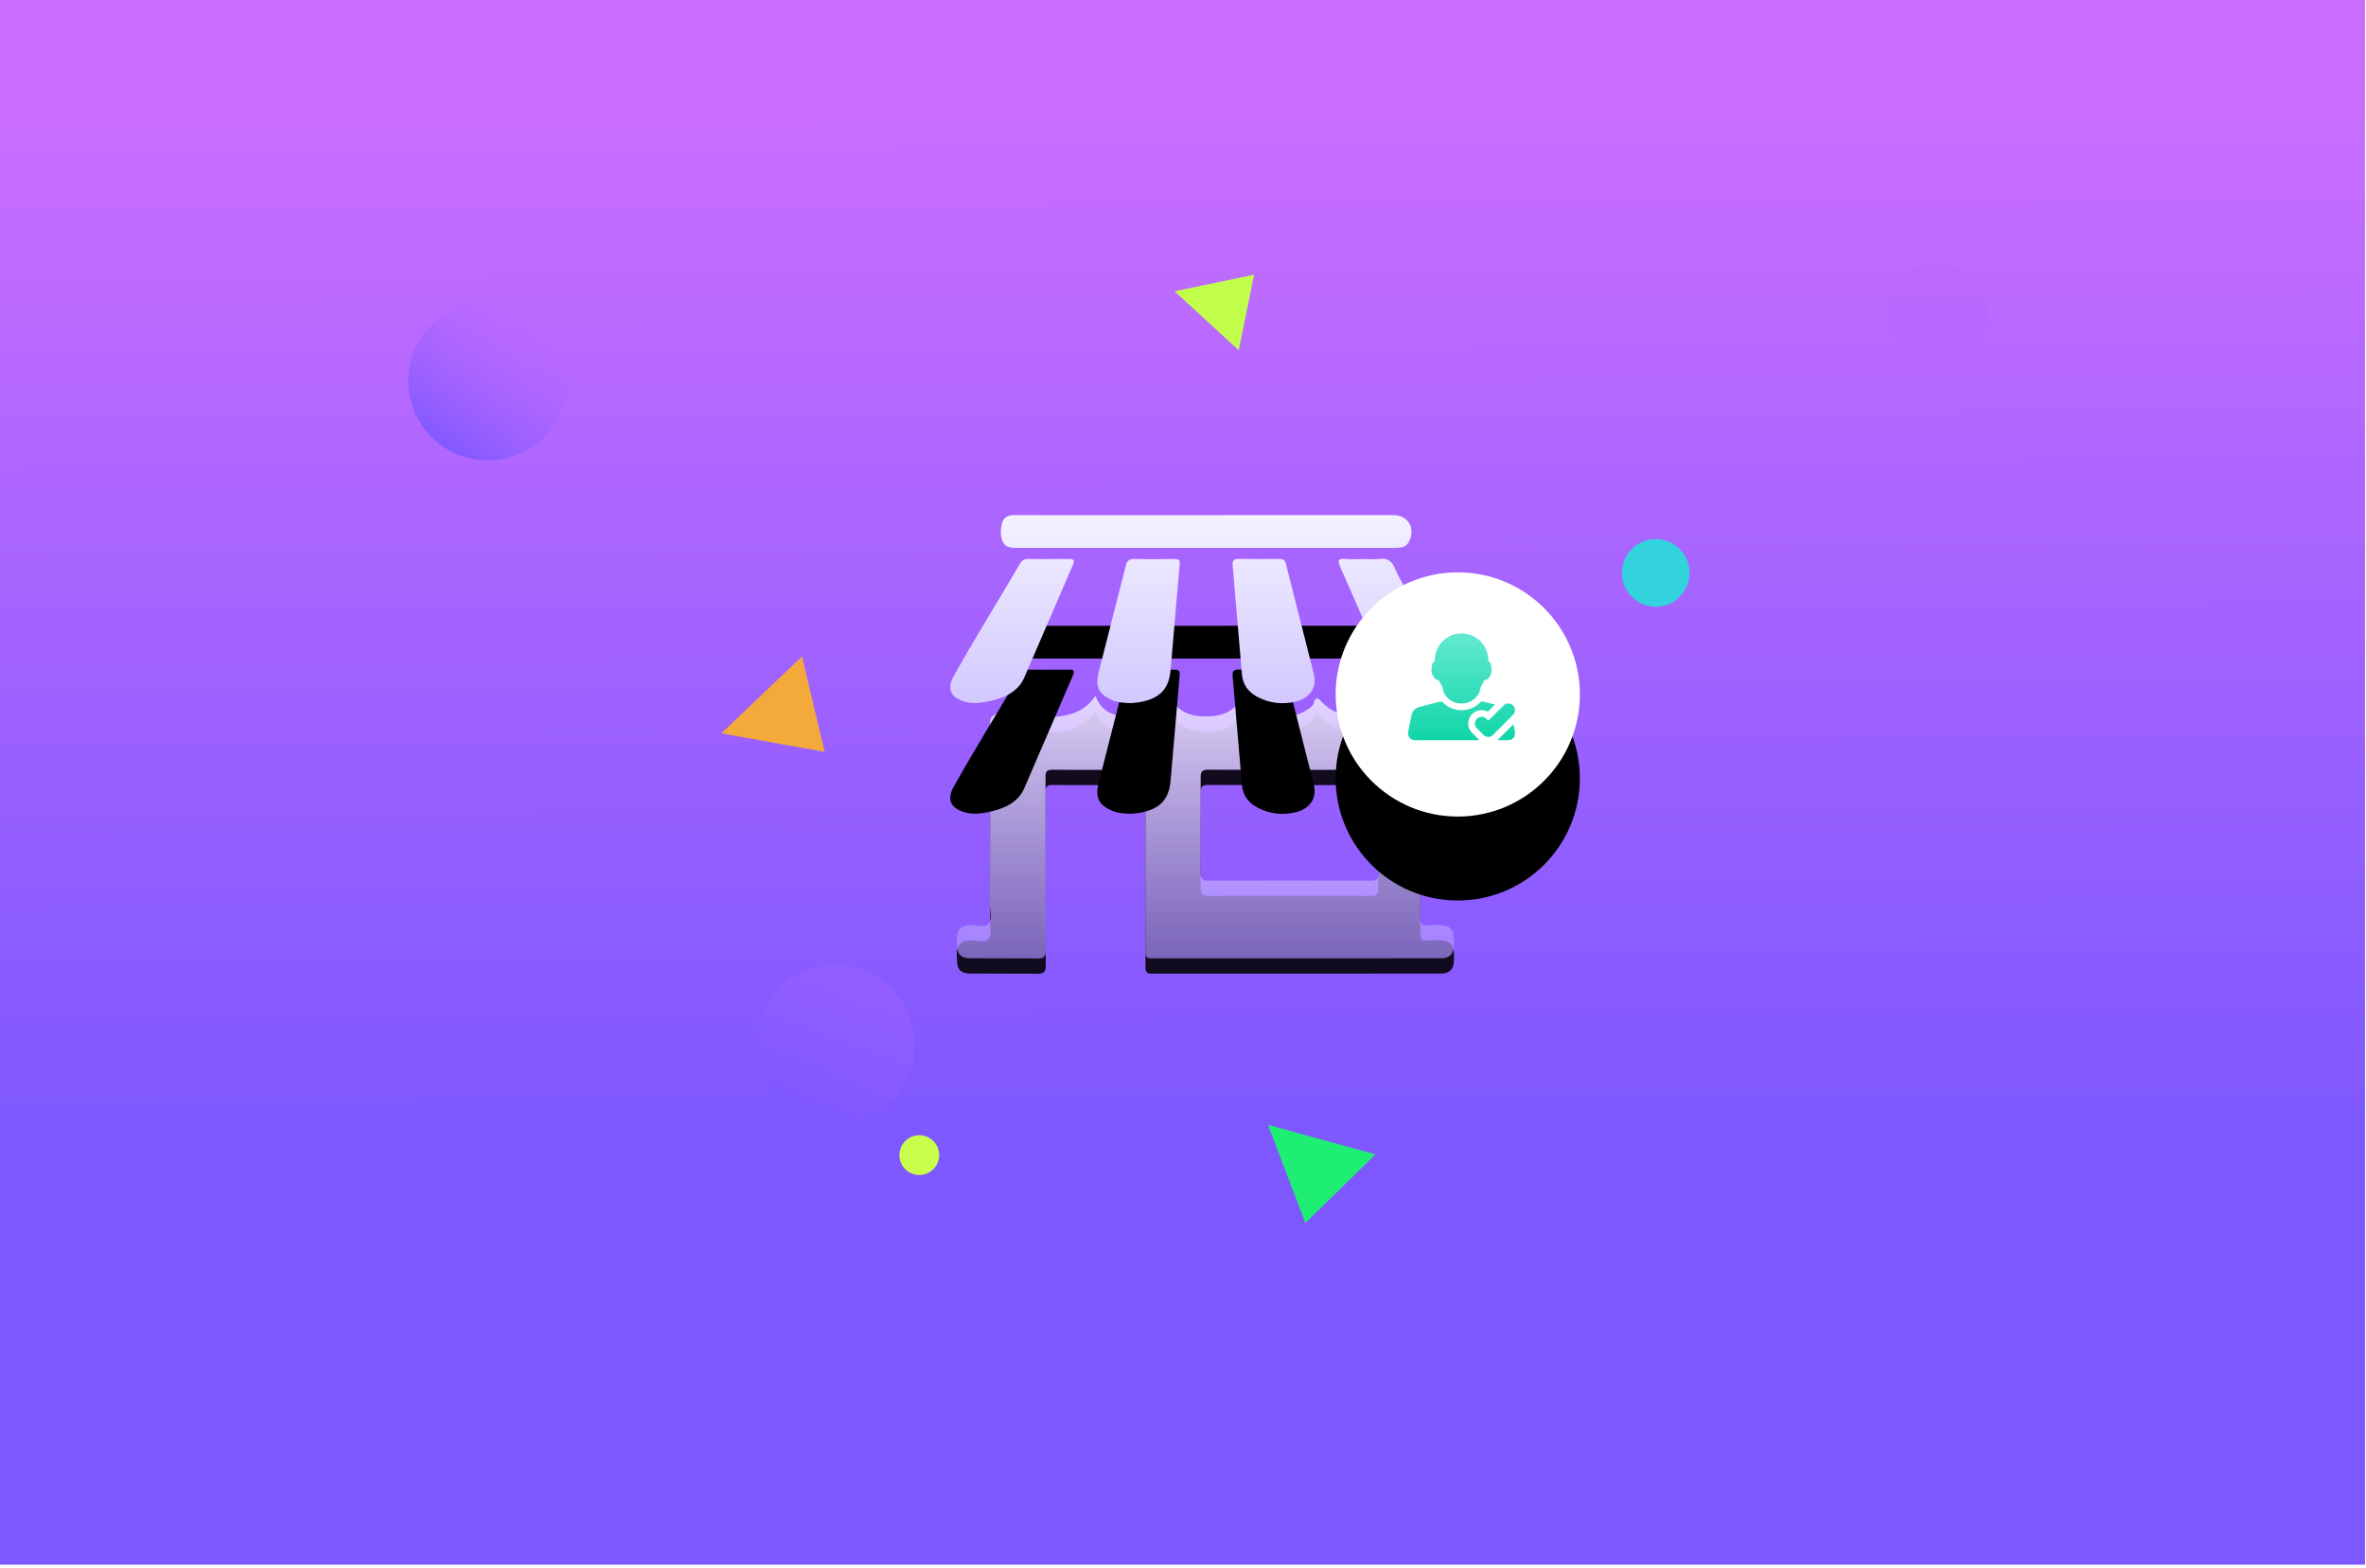 <svg xmlns="http://www.w3.org/2000/svg" xmlns:xlink="http://www.w3.org/1999/xlink" width="620" height="411" xmlns:v="https://vecta.io/nano"><defs><linearGradient x1="41.399%" y1="7.154%" x2="41.777%" y2="71.947%" id="A"><stop stop-color="#c96eff" offset="0%"/><stop stop-color="#7e58ff" offset="100%"/></linearGradient><path id="B" d="M0 0h619.741v410.068H0z"/><linearGradient x1="50%" y1="-20.285%" x2="50%" y2="166.389%" id="C"><stop stop-color="#fff" offset="0%"/><stop stop-color="#835aff" stop-opacity=".522" offset="100%"/></linearGradient><path d="M87.324 48.73l21.411.031c1.457.014 1.894-.391 1.882-1.869l.003-25.339c.013-1.528-.519-1.855-1.925-1.851a6639.28 6639.28 0 0 1-42.625-.005c-1.528-.005-2.016.423-2.003 1.986l-.01 24.946c-.022 1.817.602 2.155 2.249 2.136l21.018-.036M17.262.488c1.544 3.946 3.891 5.611 8.136 5.378 4.35-.239 8.378-1.43 11.106-5.571 1.651 4.618 5.325 5.574 9.446 5.426 4.036-.145 7.556-1.527 9.895-5.412 1.974 4.175 5.494 5.419 9.547 5.424 4.06.005 7.649-1.107 9.709-5.444 1.534 2.73 3.882 4.257 6.742 4.972 3.702.925 7.271.745 10.524-1.536.606-.425 1.19-.899 1.391-1.602.426-1.488.92-1.369 1.885-.348 3.518 3.719 8.036 4.467 12.816 3.798 2.238-.314 4.229-1.47 4.951-3.919.33-1.12.854-.789 1.325-.209 1.504 1.85 3.415 3.027 5.737 3.468 1.462.277 1.178 1.346 1.178 2.279l.008 34.378-.023 17.092c-.013 1.318.322 1.931 1.75 1.815 1.301-.106 2.62-.064 3.927-.007 1.842.079 2.937 1.109 3.079 2.907.077.976.096 1.972-.011 2.942-.193 1.732-1.21 2.697-2.979 2.793-.457.025-.917.01-1.375.01l-74.46.018c-1.143 0-1.975.028-1.968-1.586l.028-41.999c0-1.441-.066-2.885.017-4.321.074-1.281-.551-1.521-1.657-1.517-7.597.026-15.193.04-22.79-.015-1.386-.01-1.804.455-1.79 1.812l.024 16.699.044 28.684c.018 1.851-.563 2.296-2.327 2.264L3.86 69.115c-2.694-.008-3.636-.958-3.666-3.681-.012-1.104-.21-2.249.296-3.295.613-1.266 1.724-1.617 3.068-1.711 1.721-.121 4.015.876 5.003-.487.821-1.133.275-3.28.28-4.979l.106-44.201c.001-.393.012-.786-.006-1.178-.177-3.9-.163-3.862 3.357-5.368.945-.405 1.793-1.069 2.626-1.695.777-.584 1.475-1.274 2.338-2.032" id="D"/><filter x="-25.7%" y="-42.8%" width="151.4%" height="197.3%" id="E"><feOffset dy="4" in="SourceAlpha"/><feGaussianBlur stdDeviation="10.5"/><feColorMatrix values="0 0 0 0 0   0 0 0 0 0   0 0 0 0 0  0 0 0 0.12 0"/></filter><linearGradient x1="50%" y1="-32.381%" x2="50%" y2="362.404%" id="F"><stop stop-color="#fff" offset="0%"/><stop stop-color="#7858ff" offset="100%"/></linearGradient><path d="M75.711 11.489l5.301.024 5.302-.012c.915-.023 1.401.24 1.641 1.217l7.327 28.904c1.003 4.002-1.599 6.487-4.648 7.231-3.498.853-6.914.489-10.108-1.198-2.392-1.264-3.864-3.172-4.09-6.029l-2.423-28.362c-.13-1.43.33-1.848 1.699-1.775zm-27.372-.011c3.462.106 6.929.061 10.393.02 1.069-.012 1.507.255 1.401 1.445l-2.399 27.739c-.431 4.82-2.746 7.269-7.661 8.259-1.02.206-2.07.266-2.654.337-1.969-.049-3.449-.183-4.877-.755-3.548-1.423-4.621-3.518-3.668-7.242l7.105-27.917c.346-1.39.883-1.931 2.359-1.886zm-27.836.015c1.764.062 3.532.017 5.299.017l5.299-.012c1.095-.029 1.635.163 1.094 1.423L19.302 42.816c-1.731 3.754-5.667 5.303-9.605 6.065-1.94.375-3.967.593-6.009-.028-3.586-1.09-4.623-3.35-2.822-6.582 2.786-4.999 5.705-9.92 8.646-14.827l3.534-5.886 5.249-8.859c.543-.933 1.182-1.243 2.206-1.207zm95.86 2.142c2.58 5.745 6.237 10.88 9.347 16.325l7.281 12.567c1.653 2.956.415 5.567-2.892 6.409-4.971 1.265-13.883-1.402-16.374-8.094-3.444-9.252-7.618-18.232-11.537-27.305-.654-1.515-.689-2.236 1.296-2.057 1.624.147 3.272.03 4.909.031 1.441.001 2.898.136 4.318-.033 1.853-.22 2.919.524 3.653 2.157zM116.141.001c3.909 0 5.91 3.514 4.012 7.054-.426.794-1.108 1.303-2.006 1.42-.71.092-1.434.113-2.151.113l-98.156.003-.787.004c-.262-.002-.523-.012-.782-.043-.448-.054-.916-.147-1.316-.343-1.493-.732-2.068-3.042-1.447-5.885C13.873.657 15.036-.001 16.674 0l13.349.005h0l13.349.001L66.897.003l49.244-.002z" id="G"/><filter x="-52.3%" y="-83.2%" width="204.7%" height="384.0%" id="H"><feOffset dy="29" in="SourceAlpha"/><feGaussianBlur stdDeviation="18.5"/><feColorMatrix values="0 0 0 0 0.541   0 0 0 0 0.361   0 0 0 0 1  0 0 0 0.367 0"/></filter><circle id="I" cx="382" cy="182" r="32"/><filter x="-160.2%" y="-125.8%" width="420.3%" height="420.3%" id="J"><feOffset dy="22" in="SourceAlpha"/><feGaussianBlur stdDeviation="30.5"/><feColorMatrix values="0 0 0 0 0.527   0 0 0 0 0.054   0 0 0 0 0.522  0 0 0 0.374 0"/></filter><linearGradient x1="50%" y1="-45.669%" x2="50%" y2="100%" id="K"><stop stop-color="#88f3e2" offset="0%"/><stop stop-color="#11d5a9" offset="100%"/></linearGradient><linearGradient x1="158.212%" y1="-143.774%" x2="50%" y2="100%" id="L"><stop stop-color="#c96eff" stop-opacity="0" offset="0%"/><stop stop-color="#7e58ff" offset="100%"/></linearGradient><linearGradient x1="100%" y1="0%" x2="25.899%" y2="100%" id="M"><stop stop-color="#c96eff" stop-opacity="0" offset="0%"/><stop stop-color="#7e58ff" offset="100%"/></linearGradient></defs><g fill="none" fill-rule="evenodd"><use fill="url(#A)" xlink:href="#B"/><g transform="translate(249 135)"><g transform="translate(1.572 47.025)" opacity=".882"><use fill="#000" filter="url(#E)" xlink:href="#D"/><use fill="url(#C)" xlink:href="#D"/></g><use fill="#000" filter="url(#H)" xlink:href="#G"/><use fill="url(#F)" xlink:href="#G"/></g><use fill="#000" filter="url(#J)" xlink:href="#I"/><use fill="#fff" xlink:href="#I"/><path d="M388.528 183.826l2.96.759.264.073-1.789 1.795c-.115.115-.203.005-.293-.034-1.894-.827-4.083.112-4.733 2.074-.445 1.342-.155 2.557.823 3.583l1.875 1.877c-.103.072-.205.039-.299.039l-16.425.002c-1.028 0-1.58-.416-1.871-1.406-.007-.025-.027-.047-.041-.07v-.601l.383-2.088.542-2.507a2.68 2.68 0 0 1 1.943-2.024l5.195-1.375c.507-.143.81-.059 1.194.311 2.721 2.623 7.097 2.495 9.756-.258a.45.45 0 0 1 .515-.15zm8.071 5.963c.153.777.339 1.565.386 2.371.059 1.022-.722 1.826-1.746 1.833l-2.845.001 4.204-4.205zm.302-4.212c.211.655.083 1.26-.396 1.745l-5.314 5.314c-.682.673-1.723.652-2.415-.016a53.81 53.81 0 0 1-1.795-1.799c-.516-.548-.626-1.199-.338-1.898.268-.649.91-1.057 1.75-1.052.411.009.843.244 1.212.63.382.398.389.391.78 0l3.596-3.592c.96-.949 2.514-.59 2.92.668zM383.598 166l1.306.264c2.949.83 5.049 3.545 5.085 6.6.003.219.041.379.227.534.358.3.49.735.568 1.181.154.879.142 1.741-.298 2.551-.163.299-.364.566-.624.787-.154.131-.323.284-.519.282-.379-.005-.494.236-.608.52-.07.177-.15.357-.263.507-.436.579-.612 1.248-.709 1.947-.017.12-.057.228-.115.333-1 1.818-2.528 2.833-4.61 2.85-2.093.016-3.645-.98-4.666-2.8-.236-.421-.215-.916-.343-1.37-.035-.124-.065-.244-.139-.352-.305-.444-.553-.919-.775-1.409l-.036-.088c-.026-.057-.063-.102-.16-.098-.343.017-.613-.156-.848-.38-.811-.774-1.03-1.748-.928-2.823.031-.326.081-.65.195-.96.079-.216.157-.455.341-.581.324-.221.315-.521.328-.852.137-3.377 2.818-6.233 6.176-6.596.071-.008.14-.033.21-.049h1.203z" fill="url(#K)"/><circle fill="url(#L)" cx="218.84" cy="273.84" r="20.84"/><circle fill="url(#M)" cx="127.84" cy="99.84" r="20.84"/><g fill-rule="nonzero"><g transform="matrix(1 0 0 1 189 72)"><circle fill="#12f3d4" opacity=".778" cx="244.874" cy="78.151" r="8.857"/><circle fill="#c9ff4a" cx="51.899" cy="230.723" r="5.21"/><path fill="#f4aa3b" opacity=".994" d="M21.166 100.034l5.926 25.008L0 120.202z"/><path fill="#c2ff4a" d="M118.79 4.331L139.63 0l-4.034 19.798z"/><path fill="#15ff64" opacity=".9" d="M171.435 230.541l-18.372 17.98-9.785-25.728z"/></g><circle fill="#651cf3" opacity=".024" cx="508" cy="82" r="13"/></g></g></svg>